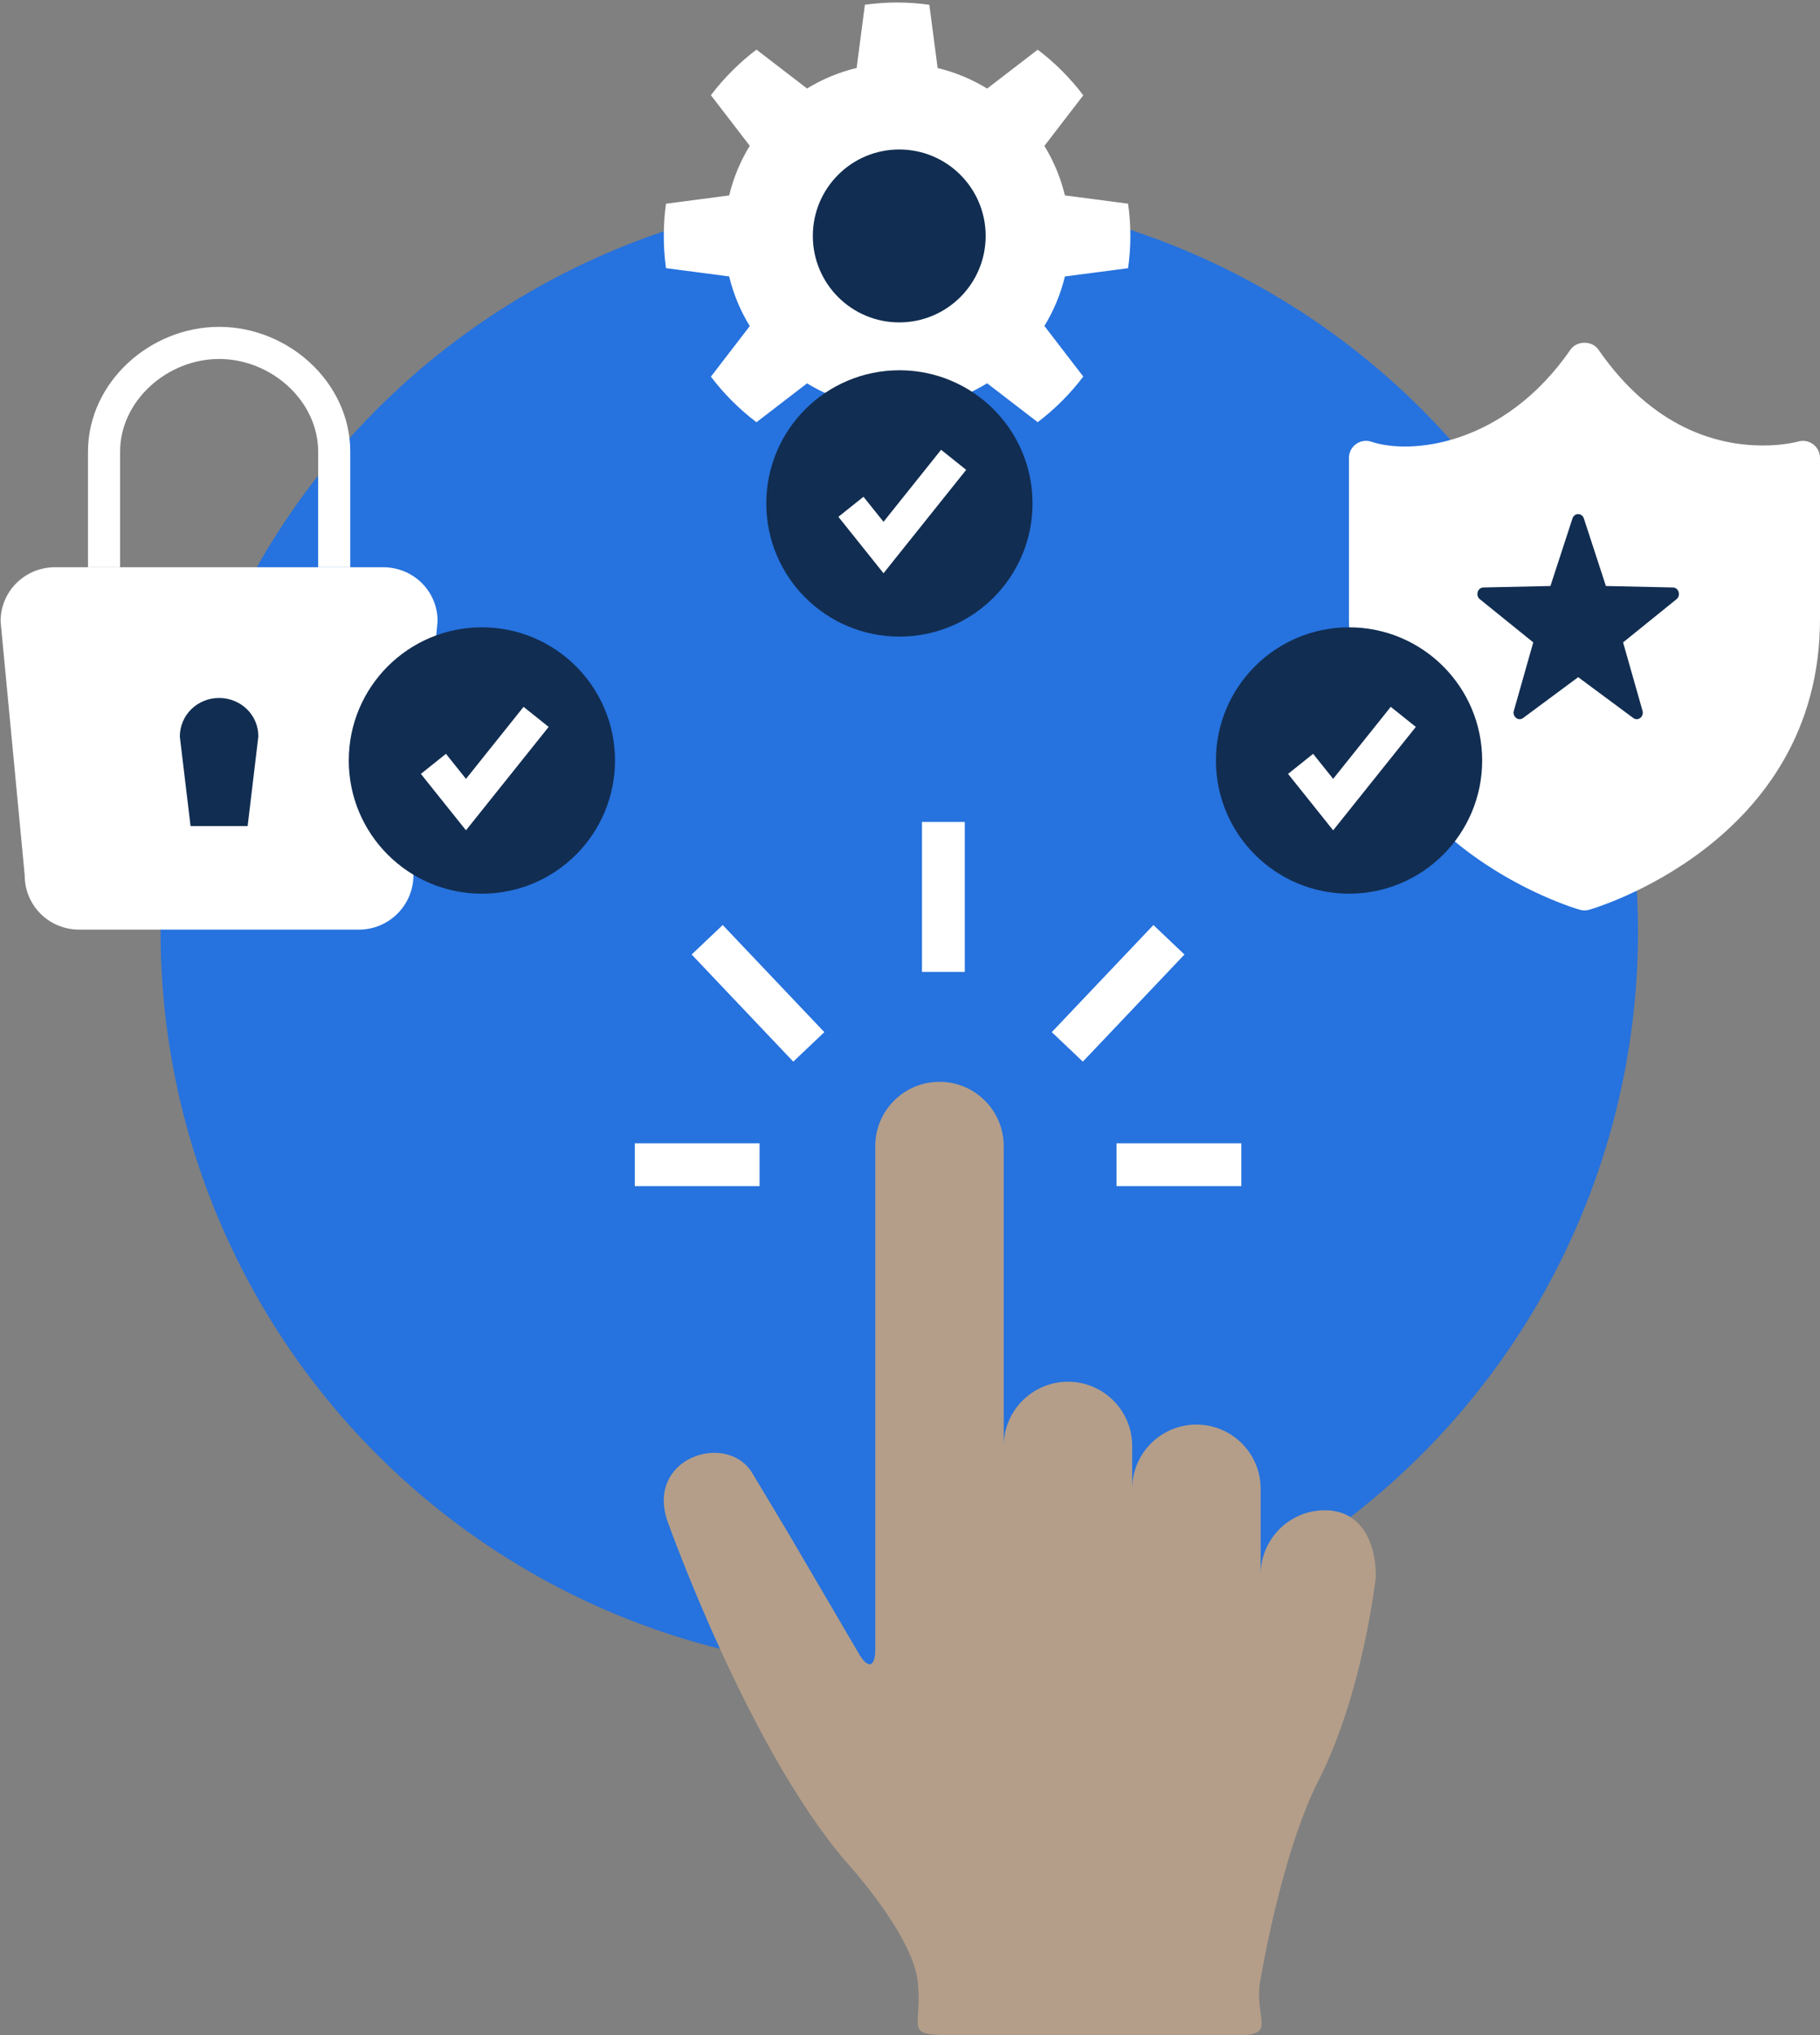 <svg height="190" viewBox="0 0 170 190" width="170" xmlns="http://www.w3.org/2000/svg"><rect x="0" y="0" width="170" height="190" fill="#808080" stroke="none"/><g fill="none" fill-rule="evenodd"><circle cx="84" cy="87" fill="#2672de" r="69"/><g transform="translate(59 76)"><g stroke="#fff" stroke-width="4"><path d="m.294 32.739h11.656"/><path d="m45.291 32.739h11.657"/><path d="m29.118.739v14"/><path d="m40.694 21.739 9.492-10"/><path d="m16.548 21.739-9.492-10"/></g><path d="m64.755 65c3.314 0 4.76 2.877 4.76 6.19 0 0-1.163 10.809-5.366 19.064-2.991 5.874-4.846 15.287-5.437 18.7s1.57 5.046-1.894 5.046h-27.063c-4.469 0-2.53-.606-3.043-5.046s-6.724-11.182-6.724-11.182c-9.103-10.604-16.554-31.512-16.554-31.512-2.327-6.078 5.344-8.653 7.788-4.804l3.328 5.544 6.69 11.416c.836 1.427 1.514 1.247 1.514-.412v-47.003c0-3.314 2.686-6 6-6s6 2.686 6 6v34-6c0-3.314 2.686-6 6-6s6 2.686 6 6v10-6c0-3.314 2.686-6 6-6s6 2.686 6 6v8 2-2c0-3.314 2.686-6 6-6z" fill="#b49e89"/></g><g transform="translate(115 32)"><path d="m52.965 9.222c-.014.004-1.306.37-3.288.37-4.19 0-10.258-1.552-15.372-8.948-.594-.859-2.017-.859-2.611 0-6.173 8.928-14.876 9.866-18.653 8.58-1.011-.302-2.041.458-2.041 1.531v15.039c0 20.991 21.365 27.089 21.581 27.149.137.037.277.056.418.056.141 0 .282-.019.418-.056.217-.06 21.583-6.158 21.583-27.149v-15.039c0-1.04-1-1.829-2.035-1.533z" fill="#fff"/><path d="m41.27 22.848-6.268-.137-2.058-6.305c-.177-.544-.891-.54-1.066 0l-2.057 6.305-6.268.137c-.535.012-.756.746-.327 1.095l4.991 4.032-1.813 6.384c-.157.552.423 1.005.861.679l5.148-3.816 5.148 3.816c.44.325 1.017-.13.86-.679l-1.815-6.384 4.991-4.032c.429-.348.208-1.082-.327-1.095z" fill="#112d51"/><g transform="translate(0 28)"><circle cx="11.011" cy="11.002" fill="#112d51" r="10.434" stroke="#112d51" stroke-width="4"/><path d="m6.484 11.316 3.042 3.803 6.55-8.189" stroke="#fff" stroke-width="3"/></g></g><g transform="translate(0 32)"><path d="m5.148 20.958c-2.808 0-5.093 2.222-5.093 5.062l2.253 23.7c0 2.844 2.285 5.071 5.093 5.071h26.126c2.808 0 5.094-2.272 5.094-5.116l2.253-23.674c0-2.841-2.286-5.043-5.094-5.043z" fill="#fff"/><path d="m23.131 45.125h-5.331l-1.003-8.354c0-2.013 1.643-3.606 3.665-3.606 2.026 0 3.67 1.573 3.67 3.586z" fill="#112d51"/><path d="m9.718 20.958v-10.787c0-5.6 5.081-10.156 10.751-10.156 5.673 0 10.749 4.556 10.749 10.156v10.787" stroke="#fff" stroke-width="3"/><g transform="translate(34 28)"><circle cx="11.011" cy="11.002" fill="#112d51" r="10.434" stroke="#112d51" stroke-width="4"/><path d="m6.484 11.316 3.042 3.803 6.55-8.189" stroke="#fff" stroke-width="3"/></g></g><g transform="translate(62)"><path d="m43.372 25.039c.277-2.003.288-3.941 0-6.023l-5.903-.772c-.398-1.656-1.051-3.208-1.915-4.622l3.631-4.724c-1.216-1.608-2.649-3.042-4.257-4.259l-4.723 3.63c-1.414-.867-2.967-1.52-4.625-1.92l-.773-5.904c-2.051-.284-3.986-.282-6.02-.002l-.772 5.902c-1.66.398-3.216 1.052-4.632 1.919l-4.724-3.63c-1.542 1.166-3.014 2.613-4.257 4.255l3.63 4.723c-.869 1.417-1.524 2.974-1.923 4.635l-5.902.772c-.265 1.915-.285 3.96 0 6.018l5.902.772c.4 1.661 1.054 3.219 1.923 4.635l-3.63 4.723c1.167 1.541 2.614 3.013 4.257 4.255l4.724-3.631c1.416.867 2.972 1.52 4.632 1.919l.772 5.902c2.034.28 3.969.282 6.02-.002l.773-5.904c1.657-.4 3.211-1.053 4.624-1.92l4.723 3.63c1.608-1.217 3.041-2.651 4.257-4.259l-3.631-4.724c.865-1.413 1.517-2.966 1.915-4.622z" fill="#fff"/><circle cx="21.996" cy="22.028" fill="#112d51" r="8.072"/><g transform="translate(11 36)"><circle cx="11.011" cy="11.002" fill="#112d51" r="10.434" stroke="#112d51" stroke-width="4"/><path d="m6.484 11.316 3.042 3.803 6.55-8.189" stroke="#fff" stroke-width="3"/></g></g></g></svg>